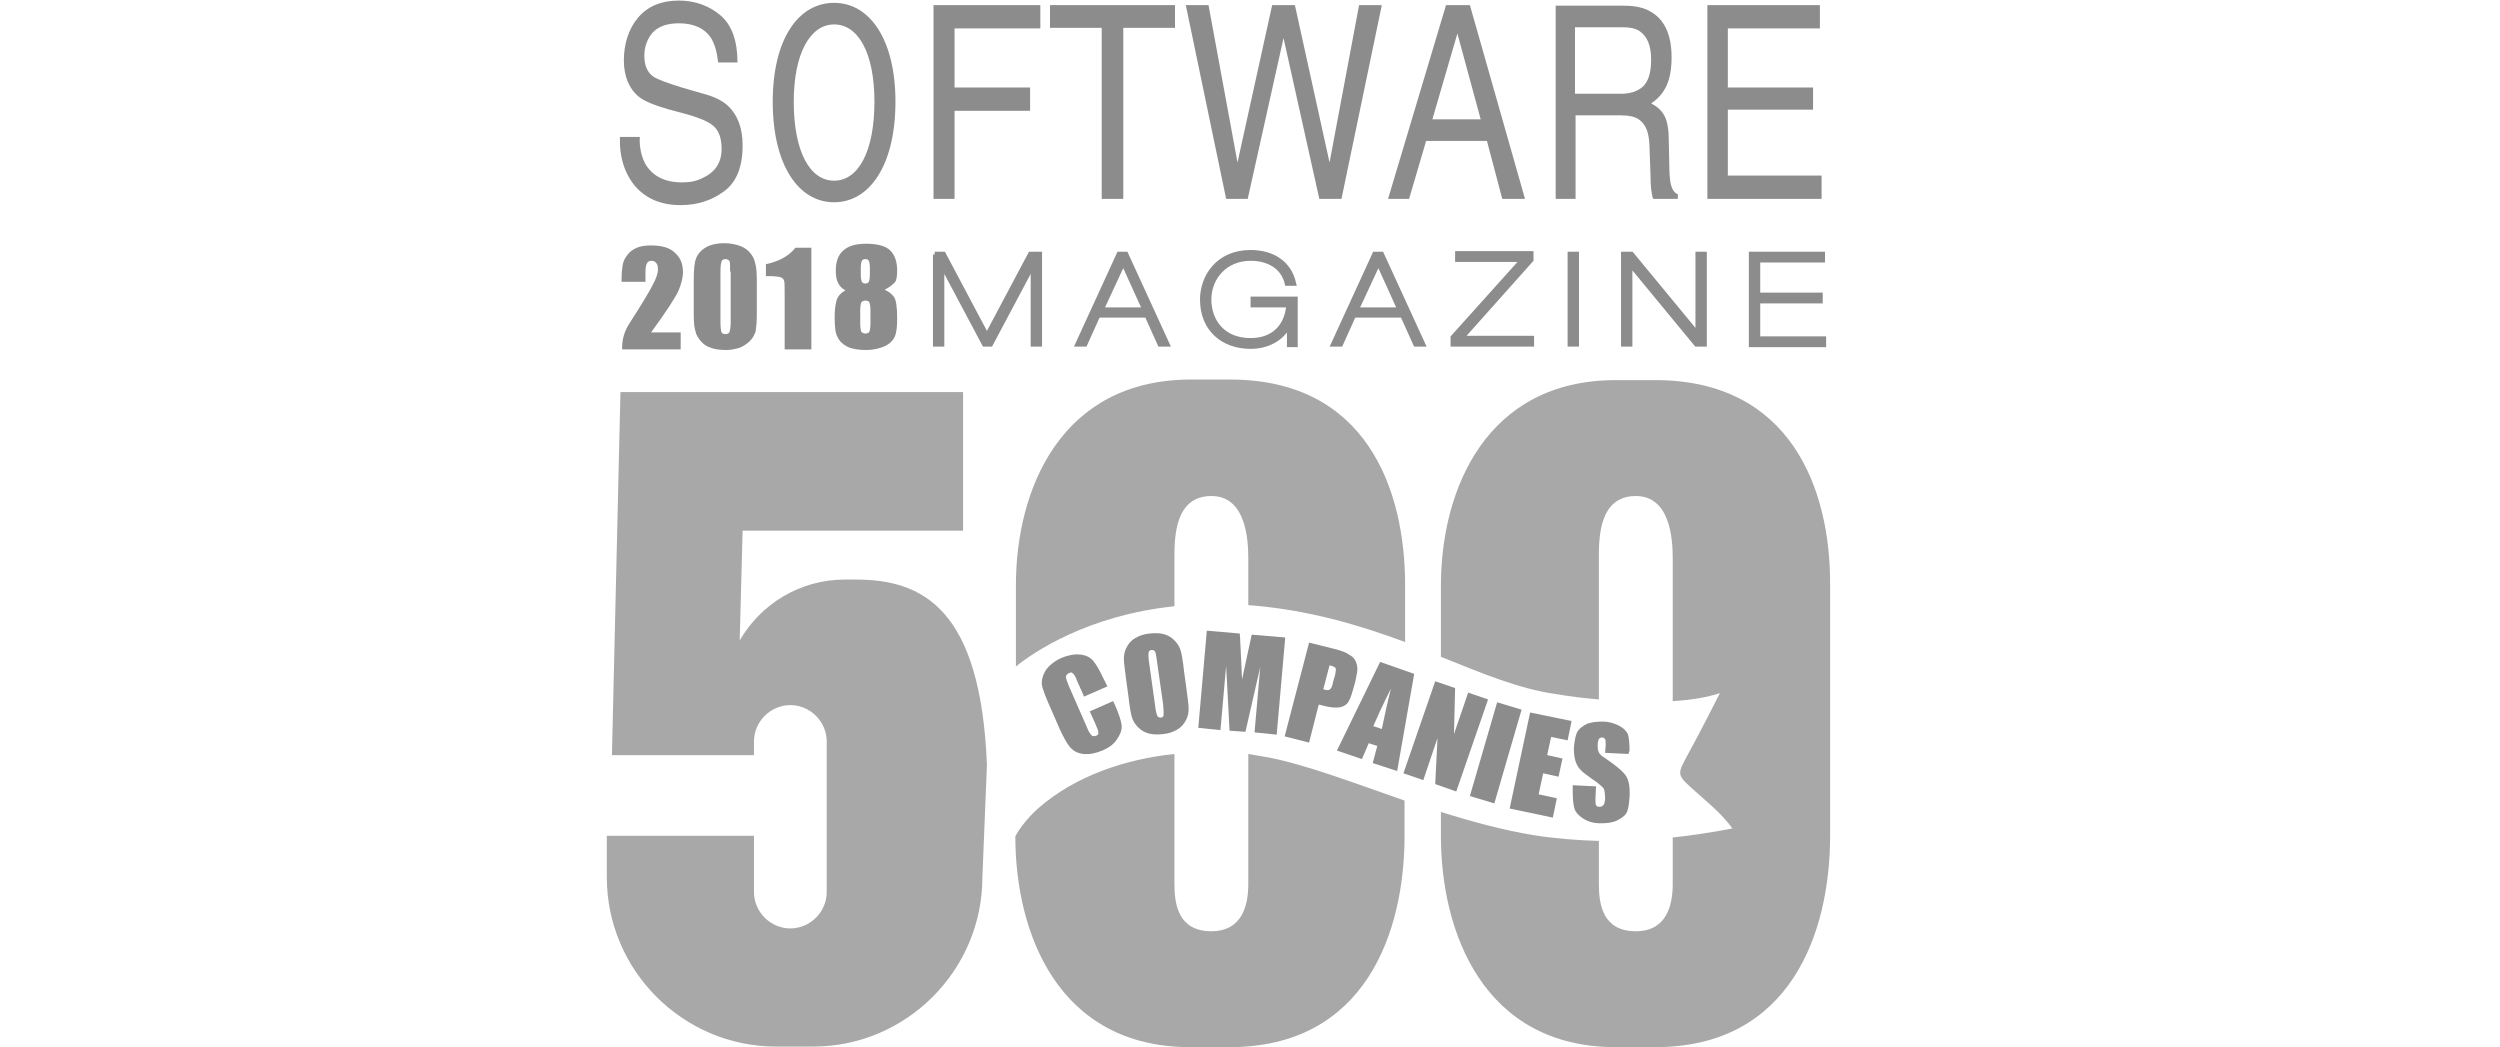 <?xml version="1.0" encoding="utf-8"?>
<!-- Generator: Adobe Illustrator 23.0.1, SVG Export Plug-In . SVG Version: 6.00 Build 0)  -->
<svg version="1.1" id="Layer_1" xmlns="http://www.w3.org/2000/svg" xmlns:xlink="http://www.w3.org/1999/xlink" x="0px" y="0px"
	 viewBox="0 0 440 184.3" style="enable-background:new 0 0 440 184.3;" xml:space="preserve">
<style type="text/css">
	.st0{fill:#8C8C8C;stroke:#8C8C8C;stroke-miterlimit:10;}
	.st1{fill:#8C8C8C;}
	.st2{fill:#A8A8A8;}
</style>
<path class="st0" d="M164.5,44.8h1.5l7.7,14.5l7.7-14.5h1.5v15.7h-1V46.2h0l-7.6,14.3h-1l-7.6-14.3h0v14.3h-1V44.8z"/>
<path class="st0" d="M197,44.8h1.1l7.2,15.7h-1.1l-2.3-5.1h-8.7l-2.3,5.1h-1.1L197,44.8z M193.7,54.6h7.9l-3.9-8.6L193.7,54.6z"/>
<path class="st0" d="M220.6,52.7h7.3v7.9h-0.9v-3.9h0c-1.2,2.8-3.9,4.2-6.9,4.2c-4.8,0-8.4-3-8.4-8.2c0-3.8,2.6-8.2,8.4-8.2
	c3.9,0,6.7,1.9,7.5,5.3h-1c-0.7-2.9-3.3-4.4-6.5-4.4c-4.5,0-7.4,3.4-7.4,7.3c0,3.9,2.5,7.3,7.4,7.3c4,0,6.5-2.4,6.8-6.4h-6.3V52.7z"
	/>
<path class="st0" d="M242,44.8h1.1l7.2,15.7h-1.1l-2.3-5.1h-8.7l-2.3,5.1h-1.1L242,44.8z M238.6,54.6h7.9l-3.9-8.6L238.6,54.6z"/>
<path class="st0" d="M255.8,59.4l12.4-13.8h-11.6v-0.9h12.8v1l-12.4,13.9h12.5v0.9h-13.7V59.4z"/>
<path class="st0" d="M276.4,44.8h1v15.7h-1V44.8z"/>
<path class="st0" d="M285.8,44.8h1.3l11.8,14.3h0V44.8h1v15.7h-1.3l-11.8-14.3h0v14.3h-1V44.8z"/>
<path class="st0" d="M308.3,44.8h12.4v0.9h-11.4v6.3h11v0.9h-11v6.8h11.6v0.9h-12.6V44.8z"/>
<g>
	<path class="st1" d="M113.5,28.7c1.2,2.2,3.4,3.4,6.5,3.4c1.4,0,2.6-0.2,3.7-0.8c2.2-1,3.3-2.7,3.3-5.1c0-1.9-0.5-3.2-1.4-4
		c-0.9-0.8-2.4-1.4-4.4-2l-3.7-1c-2.4-0.7-4.1-1.4-5.1-2.2c-1.7-1.4-2.6-3.6-2.6-6.4c0-3,0.9-5.6,2.5-7.5c1.7-2,4.1-3,7.2-3
		c2.8,0,5.3,0.9,7.3,2.6c2,1.7,3,4.5,3,8.3h-3.4c-0.2-1.8-0.6-3.2-1.2-4.2c-1.1-1.8-3.1-2.7-5.7-2.7c-2.2,0-3.7,0.6-4.7,1.7
		c-0.9,1.1-1.4,2.5-1.4,4c0,1.7,0.5,2.9,1.6,3.7c0.8,0.5,2.4,1.1,5,1.9l3.8,1.1c1.9,0.5,3.3,1.2,4.3,2.1c1.7,1.6,2.6,3.9,2.6,7
		c0,3.8-1.1,6.5-3.3,8.1c-2.2,1.6-4.7,2.4-7.6,2.4c-3.4,0-6-1.1-7.9-3.2c-1.9-2.2-2.9-5.1-2.8-8.8h3.5
		C112.5,25.9,112.9,27.5,113.5,28.7z"/>
</g>
<g>
	<polygon class="st1" points="168,5 168,15.4 181.3,15.4 181.3,19.5 168,19.5 168,35 164.3,35 164.3,0.9 183.1,0.9 183.1,5 	"/>
</g>
<g>
	<polygon class="st1" points="197.7,35 193.9,35 193.9,4.9 184.8,4.9 184.8,0.9 206.8,0.9 206.8,4.9 197.7,4.9 	"/>
</g>
<g>
	<polygon class="st1" points="227.9,0.9 234,28.6 239.2,0.9 243.2,0.9 236.1,35 232.2,35 225.9,6.7 219.6,35 215.8,35 208.7,0.9 
		212.7,0.9 217.8,28.6 223.9,0.9 	"/>
</g>
<g>
	<path class="st1" d="M258.7,0.9h-4.2L244.3,35h3.7l3-10.2h10.7l2.7,10.2h4L258.7,0.9z M252.1,21l4.4-15.1l4.1,15.1H252.1z"/>
</g>
<g>
	<path class="st1" d="M294,32.1c-0.1-0.6-0.2-1.6-0.2-2.9l-0.1-4.6c0-2-0.3-3.4-0.8-4.3c-0.5-0.9-1.3-1.6-2.3-2.1
		c1.2-0.8,2.1-1.8,2.7-3.1c0.6-1.3,0.9-3,0.9-5c0-3.9-1.2-6.6-3.6-8c-1.3-0.8-2.9-1.1-4.9-1.1h-11.9V35h3.5V20.3h7.9
		c1.4,0,2.5,0.2,3.2,0.7c1.2,0.8,1.8,2.2,1.9,4.5l0.2,5.7c0,1.3,0.1,2.2,0.2,2.7c0.1,0.5,0.1,0.9,0.3,1.1h4.3v-0.8
		C294.6,33.9,294.2,33.2,294,32.1z M289.2,15.2c-1,0.9-2.3,1.3-3.9,1.3h-8.1V4.8h8.5c1.2,0,2.2,0.2,2.9,0.7c1.3,0.9,2,2.5,2,5
		C290.6,12.8,290.1,14.3,289.2,15.2z"/>
</g>
<g>
	<polygon class="st1" points="304.1,5 304.1,15.4 319.1,15.4 319.1,19.3 304.1,19.3 304.1,30.9 320.6,30.9 320.6,35 300.5,35 
		300.5,0.9 320.3,0.9 320.3,5 	"/>
</g>
<g>
	<g>
		<path class="st1" d="M136,17.9c0-11,4.5-17.4,10.8-17.4c6.3,0,10.8,6.5,10.8,17.4c0,11.1-4.5,17.7-10.8,17.7
			C140.5,35.6,136,29,136,17.9z M153.9,17.9c0-8.5-2.8-13.6-7.1-13.6c-4.2,0-7.1,5.1-7.1,13.6c0,8.7,2.8,13.9,7.1,13.9
			C151.1,31.8,153.9,26.6,153.9,17.9z"/>
	</g>
</g>
<path class="st2" d="M150.6,102h-1.9c-7.9,0-14.8,4.3-18.5,10.7v-0.5l0.5-18.8h38.8V69h-60.3l-1.5,63.9h2.4h22.6v-2.4
	c0-3.5,2.9-6.4,6.4-6.4h0c3.5,0,6.4,2.9,6.4,6.4V157c0,3.5-2.9,6.4-6.4,6.4c-3.5,0-6.4-2.9-6.4-6.4v-9.9h-25.9v7.3
	c0,16.4,13.4,29.8,29.8,29.8h6.5c16.4,0,29.8-13.4,29.8-29.8l0.8-19.8C172.6,107.1,162.4,102,150.6,102z"/>
<g>
	<path class="st1" d="M119.8,58.4v3.1h-10.3l0-0.4c0-1.4,0.4-2.7,1.1-3.9c2.4-3.7,3.8-6.1,4.3-7.1c0.6-1.1,0.9-2,0.9-2.7
		c0-0.5-0.1-0.9-0.3-1.1c-0.2-0.2-0.4-0.4-0.8-0.4c-0.4,0-0.6,0.1-0.8,0.4c-0.2,0.3-0.3,0.8-0.3,1.6v1.7h-4.2V49
		c0-1,0.1-1.8,0.2-2.4c0.1-0.6,0.4-1.2,0.8-1.7c0.4-0.6,1-1,1.7-1.3c0.7-0.3,1.5-0.4,2.5-0.4c1.9,0,3.3,0.4,4.2,1.3
		c1,0.9,1.4,2,1.4,3.4c0,1-0.3,2.1-0.8,3.3c-0.5,1.1-2.1,3.6-4.8,7.3H119.8z"/>
</g>
<g>
	<path class="st1" d="M133.2,49.3v6c0,1.4-0.1,2.3-0.2,3c-0.2,0.6-0.5,1.2-1,1.7c-0.5,0.5-1.1,0.9-1.8,1.2c-0.7,0.2-1.5,0.4-2.3,0.4
		c-1.1,0-2.1-0.1-2.8-0.4c-0.7-0.2-1.3-0.6-1.8-1.2c-0.4-0.5-0.8-1.1-0.9-1.7c-0.2-0.6-0.3-1.5-0.3-2.8v-6.3c0-1.6,0.1-2.9,0.4-3.7
		c0.3-0.8,0.9-1.5,1.8-2c0.9-0.5,2-0.7,3.2-0.7c1,0,2,0.2,2.8,0.5c0.8,0.3,1.4,0.8,1.8,1.3c0.4,0.5,0.7,1.1,0.8,1.7
		C133.1,46.9,133.2,47.9,133.2,49.3z M128.5,47.8c0-1,0-1.5-0.1-1.8c-0.1-0.2-0.3-0.4-0.7-0.4c-0.3,0-0.6,0.1-0.7,0.4
		c-0.1,0.3-0.2,0.8-0.2,1.8v8.8c0,1,0.1,1.7,0.2,1.9c0.1,0.2,0.3,0.3,0.7,0.3c0.3,0,0.6-0.1,0.7-0.4c0.1-0.3,0.2-0.8,0.2-1.7V47.8z"
		/>
</g>
<g>
	<path class="st1" d="M142.8,43.6v17.9h-4.7v-9.6c0-1.4,0-2.2-0.1-2.5c-0.1-0.3-0.3-0.5-0.6-0.6c-0.3-0.1-1-0.2-2.1-0.2h-0.5v-2.1
		c2.3-0.5,4-1.4,5.2-2.9H142.8z"/>
</g>
<g>
	<path class="st1" d="M155.7,51c0.7,0.3,1.2,0.7,1.6,1.2c0.4,0.5,0.6,1.8,0.6,3.8c0,1.4-0.1,2.5-0.4,3.2c-0.3,0.7-0.9,1.3-1.7,1.7
		c-0.9,0.4-2,0.7-3.4,0.7c-1.4,0-2.5-0.2-3.3-0.6c-0.8-0.4-1.4-1-1.7-1.7c-0.4-0.7-0.5-1.9-0.5-3.5c0-1.1,0.1-2,0.3-2.8
		c0.2-0.8,0.7-1.4,1.6-1.9c-0.6-0.3-1-0.7-1.3-1.3c-0.3-0.6-0.4-1.3-0.4-2.2c0-1.5,0.4-2.7,1.3-3.5c0.9-0.8,2.2-1.2,4-1.2
		c2.1,0,3.5,0.4,4.3,1.2c0.8,0.8,1.2,2,1.2,3.5c0,1-0.1,1.7-0.4,2.1C157.1,50.1,156.5,50.6,155.7,51z M153.2,54.6
		c0-0.7-0.1-1.1-0.2-1.4c-0.1-0.2-0.4-0.3-0.7-0.3c-0.3,0-0.5,0.1-0.7,0.3c-0.1,0.2-0.2,0.7-0.2,1.4v2.3c0,0.8,0.1,1.3,0.2,1.5
		c0.2,0.2,0.4,0.3,0.7,0.3c0.3,0,0.6-0.1,0.7-0.3c0.1-0.2,0.2-0.7,0.2-1.5V54.6z M153.1,47.1c0-0.6-0.1-1-0.2-1.2
		c-0.1-0.2-0.3-0.3-0.6-0.3c-0.3,0-0.5,0.1-0.6,0.3c-0.1,0.2-0.2,0.6-0.2,1.2v1.4c0,0.5,0.1,0.9,0.2,1.1c0.1,0.2,0.3,0.3,0.6,0.3
		c0.3,0,0.5-0.1,0.6-0.3c0.1-0.2,0.2-0.6,0.2-1.3V47.1z"/>
</g>
<path class="st2" d="M291.3,66.9h-6.9c-22.8,0-30.8,19.2-30.8,36.2v12.5c7.2,2.9,13.7,5.6,19.9,6.5c2.9,0.5,5.5,0.8,7.9,1V98.3
	c0-3.6,0-11,6.5-11h0c6,0,6.5,7.4,6.5,11v25.1c3.4-0.2,6.1-0.7,8.3-1.4c0,0-3.9,7.7-5.7,10.9c-1.7,3.2-1.9,3.4,0.5,5.6
	c2.4,2.2,5.5,4.6,7.4,7.3c0,0-4.2,0.9-10.5,1.6v8.2c0,3.6-1,8.3-6.5,8.3h0c-5.8,0-6.5-4.7-6.5-8.3V148c-3.7-0.1-7.6-0.4-11.4-1
	c-5.5-0.9-11-2.4-16.4-4.1v4.2c0,17,7.5,37.2,30.8,37.2h6.9c23.9,0,30.8-20.2,30.8-37.2V103C322.2,86.1,315.2,66.9,291.3,66.9z"/>
<g>
	<path class="st1" d="M194.9,120.8l-4.1,1.8l-1.2-2.7c-0.3-0.8-0.6-1.3-0.8-1.4c-0.2-0.2-0.4-0.2-0.7,0c-0.3,0.1-0.5,0.4-0.5,0.6
		c0,0.3,0.2,0.8,0.5,1.6l3.2,7.3c0.3,0.8,0.6,1.2,0.8,1.4c0.2,0.2,0.4,0.2,0.8,0.1c0.3-0.1,0.5-0.3,0.4-0.6c0-0.3-0.2-0.8-0.6-1.7
		l-0.9-2l4.1-1.8l0.3,0.6c0.7,1.6,1.1,2.8,1.2,3.6c0.1,0.8-0.2,1.6-0.8,2.5c-0.6,0.9-1.4,1.5-2.6,2c-1.2,0.5-2.3,0.7-3.3,0.6
		c-1-0.1-1.7-0.5-2.3-1.1c-0.6-0.7-1.2-1.8-1.9-3.3l-2-4.6c-0.5-1.1-0.8-2-1-2.6c-0.2-0.6-0.2-1.2,0-1.9c0.2-0.7,0.5-1.3,1.1-1.9
		c0.6-0.6,1.3-1.1,2.2-1.5c1.2-0.5,2.3-0.7,3.3-0.6s1.8,0.5,2.3,1.1c0.5,0.6,1.1,1.6,1.8,3.1L194.9,120.8z"/>
</g>
<g>
	<path class="st1" d="M208.8,121.1c0.2,1.7,0.4,2.9,0.4,3.6c0,0.7-0.1,1.4-0.5,2.1c-0.3,0.6-0.8,1.2-1.5,1.6
		c-0.7,0.4-1.5,0.7-2.5,0.8c-0.9,0.1-1.7,0.1-2.5-0.1c-0.8-0.2-1.4-0.6-1.9-1.1c-0.5-0.5-0.9-1.1-1.1-1.8c-0.2-0.7-0.4-1.9-0.6-3.7
		l-0.4-2.9c-0.2-1.7-0.4-2.9-0.4-3.6c0-0.7,0.1-1.4,0.5-2.1c0.3-0.6,0.8-1.2,1.5-1.6c0.7-0.4,1.5-0.7,2.5-0.8
		c0.9-0.1,1.7-0.1,2.5,0.1c0.8,0.2,1.4,0.6,1.9,1.1c0.5,0.5,0.9,1.1,1.1,1.8c0.2,0.7,0.4,1.9,0.6,3.7L208.8,121.1z M203.6,116.2
		c-0.1-0.8-0.2-1.3-0.3-1.5c-0.1-0.2-0.3-0.3-0.6-0.3c-0.2,0-0.4,0.1-0.5,0.3c-0.1,0.2-0.1,0.7,0,1.6l1.1,7.9c0.1,1,0.3,1.6,0.4,1.8
		c0.1,0.2,0.3,0.3,0.6,0.3c0.3,0,0.5-0.2,0.5-0.5c0-0.3,0-0.9-0.1-1.9L203.6,116.2z"/>
</g>
<g>
	<path class="st1" d="M226.2,112.2l-1.5,17.1l-3.9-0.4l1-11.5l-2.6,11.4l-2.8-0.2l-0.6-11.4l-1,11.3l-3.9-0.4l1.5-17.1l5.8,0.5
		c0.1,1,0.1,2.3,0.2,3.7l0.2,4.4l1.7-7.9L226.2,112.2z"/>
</g>
<g>
	<path class="st1" d="M230.4,113.1l4.4,1.1c1.2,0.3,2.1,0.6,2.6,1c0.6,0.3,1,0.7,1.2,1.2c0.2,0.4,0.3,0.9,0.3,1.4
		c0,0.5-0.2,1.3-0.4,2.3l-0.4,1.4c-0.3,1.1-0.6,1.8-0.9,2.2c-0.3,0.4-0.8,0.7-1.5,0.8c-0.7,0.1-1.5,0-2.4-0.2l-1.2-0.3l-1.7,6.7
		l-4.3-1.1L230.4,113.1z M234,117.1l-1.1,4.2c0.1,0,0.2,0.1,0.3,0.1c0.4,0.1,0.7,0.1,0.9-0.1c0.2-0.2,0.4-0.5,0.5-1.2l0.4-1.4
		c0.1-0.6,0.2-1,0-1.2C234.9,117.4,234.5,117.2,234,117.1z"/>
</g>
<g>
	<path class="st1" d="M248.9,118.6l-3,17.1l-4.3-1.4l0.8-3l-1.5-0.5l-1.2,2.8l-4.4-1.5l7.6-15.6L248.9,118.6z M243.2,128.3
		c0.4-1.9,0.9-4.3,1.6-7.1c-1.5,3-2.5,5.2-3.1,6.6L243.2,128.3z"/>
</g>
<g>
	<path class="st1" d="M261.9,123.1l-5.6,16.2l-3.7-1.3l0.4-8.1l-2.5,7.4l-3.5-1.2l5.6-16.2l3.5,1.2l-0.2,8.1l2.5-7.3L261.9,123.1z"
		/>
</g>
<g>
	<path class="st1" d="M267.8,124.9l-4.8,16.5l-4.3-1.3l4.8-16.5L267.8,124.9z"/>
</g>
<g>
	<path class="st1" d="M269.3,125.4l7.3,1.5l-0.7,3.4l-2.9-0.6l-0.7,3.2l2.7,0.6l-0.7,3.2l-2.7-0.6l-0.8,3.7l3.2,0.7l-0.7,3.4
		l-7.6-1.6L269.3,125.4z"/>
</g>
<g>
	<path class="st1" d="M286.6,132.7l-4.1-0.2l0.1-1.3c0-0.6,0-1-0.1-1.1c-0.1-0.2-0.3-0.3-0.5-0.3c-0.3,0-0.5,0.1-0.6,0.3
		c-0.1,0.2-0.2,0.5-0.2,1c0,0.6,0,1,0.2,1.3c0.1,0.3,0.5,0.7,1.2,1.1c1.9,1.3,3.1,2.3,3.6,3.1c0.5,0.8,0.7,2,0.6,3.7
		c-0.1,1.2-0.2,2.1-0.5,2.7c-0.3,0.6-0.9,1-1.7,1.4c-0.8,0.4-1.8,0.5-2.9,0.5c-1.2,0-2.2-0.3-3-0.8c-0.8-0.5-1.4-1.1-1.6-1.8
		c-0.2-0.7-0.3-1.7-0.3-3l0-1.1l4.1,0.2l-0.1,2.1c0,0.6,0,1.1,0.1,1.2c0.1,0.2,0.3,0.3,0.6,0.3c0.3,0,0.5-0.1,0.7-0.3
		c0.2-0.2,0.2-0.6,0.3-1c0-1-0.1-1.7-0.3-2c-0.3-0.3-0.9-0.9-2-1.6c-1.1-0.8-1.8-1.3-2.1-1.7c-0.3-0.3-0.6-0.8-0.8-1.4
		c-0.2-0.6-0.3-1.4-0.3-2.3c0.1-1.3,0.3-2.3,0.6-2.9c0.4-0.6,0.9-1,1.7-1.4c0.8-0.3,1.7-0.4,2.7-0.4c1.2,0,2.1,0.3,2.9,0.7
		c0.8,0.4,1.3,0.9,1.6,1.5c0.2,0.6,0.3,1.6,0.3,2.9L286.6,132.7z"/>
</g>
<g>
	<path class="st2" d="M223.2,133.3c-1.1-0.2-2.3-0.4-3.5-0.6v22.9c0,3.6-1,8.3-6.5,8.3c-5.8,0-6.5-4.7-6.5-8.3v-22.9
		c-8.7,0.9-17.5,3.9-23.9,9.5c0,0-2.7,2.3-4.1,5c0,17,7.5,37.1,30.8,37.1h6.9c23.9,0,30.8-20.2,30.8-37.2v-6.2
		C238.3,137.8,229.9,134.6,223.2,133.3z"/>
</g>
<g>
	<path class="st2" d="M206.7,106.7v-8.4c0-3.6,0-11,6.5-11c6,0,6.5,7.4,6.5,11v8.2c10.5,0.8,19.5,3.5,27.6,6.5v-10
		c0-17-6.9-36.2-30.8-36.2h-6.9c-22.8,0-30.8,19.2-30.8,36.2v14.3C181.9,114.8,191.4,108.3,206.7,106.7z"/>
</g>
</svg>

